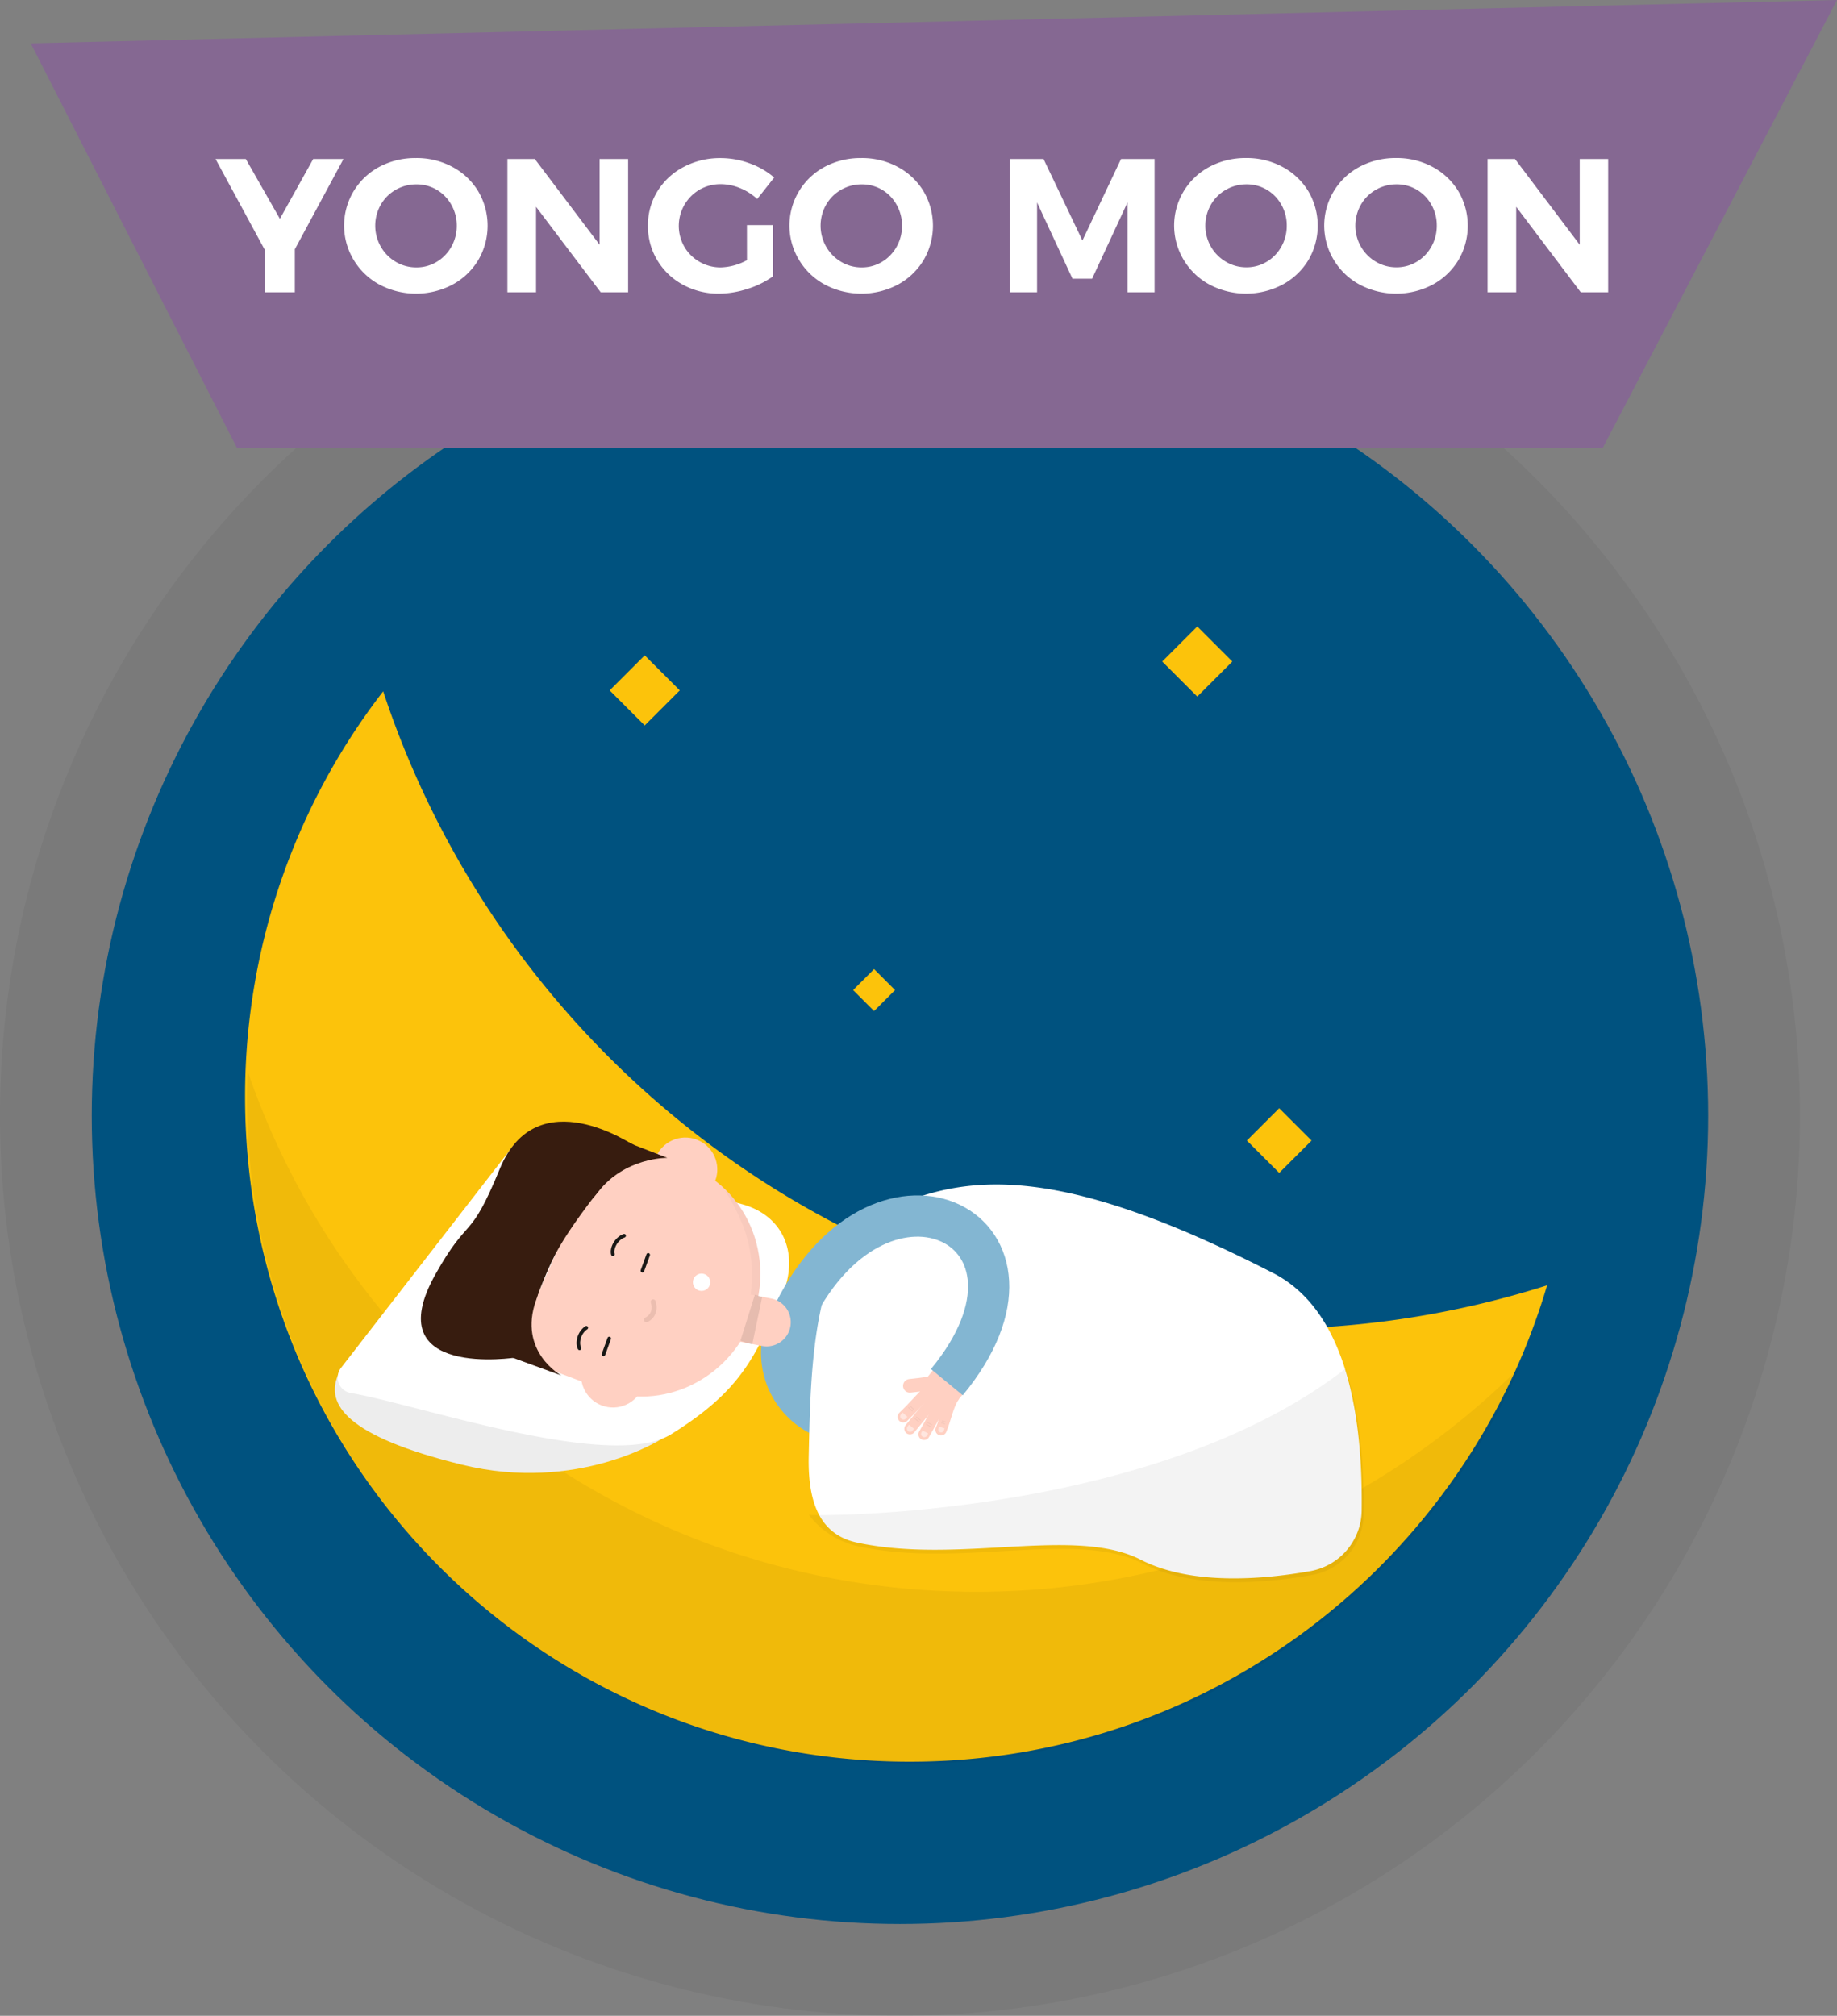 <svg xmlns="http://www.w3.org/2000/svg" viewBox="0 0 890.99 977.49">
  <rect x="0" y="0" width="890.99" height="977.49" fill="#808080" stroke="none"/>
  <title>
    Asset 4
  </title>
  <circle cx="436.5" cy="540.99" r="436.5" fill="#020202" opacity=".05"/>
  <circle cx="436.5" cy="540.99" r="392" fill="#00527f"/>
  <path d="M613.72 644.44c-199.44 0-368.6-129.62-427.86-309.21a320.91 320.91 0 0 0-67 196.71c0 178 144.32 322.34 322.34 322.34 146.28 0 269.78-97.45 309.18-231a450.2 450.2 0 0 1-136.66 21.16z" fill="#fcc30b"/>
  <path d="M473.57 771.89c-163.95 0-303.21-105.63-353.48-252.54q-.28 6.74-.28 13.55c0 178 144.32 322.34 322.34 322.34 131.71 0 244.93-79 294.94-192.2a372.26 372.26 0 0 1-263.52 108.85z" fill="#0c0c0c" opacity=".05"/>
  <path fill="#fcc30b" d="M620.448 537.397l15.684 15.684-15.684 15.684-15.684-15.684zM423.946 469.932l10.168 10.168-10.168 10.168-10.168-10.168zM580.708 303.781l16.999 16.999-16.999 16.999-16.999-16.999zM312.704 317.786l16.999 16.999-16.999 16.999-16.999-16.999z"/>
  <path d="M321 697.7s-40.72 26.39-97 12.55-65.9-29.41-60.14-43.25 52.8-1.9 55.57-.06S321 697.7 321 697.7z" fill="#ededed"/>
  <path d="M165.39 663.33a7.61 7.61 0 0 0 4.74 12.17c32.8 5.56 126.29 38.07 155.38 20 34.13-21.22 40.82-37.77 53.5-66.42 8.87-20 1.76-39.54-19.4-45.23l-109.74-29.49z" fill="#fff"/>
  <path fill="none" stroke="#37312d" stroke-linecap="round" stroke-linejoin="round" stroke-width="26.206" d="M514.66 715.26l64.84 17.7M538.02 658.88l67 5.39"/>
  <path d="M529.159 642.176l-23.137 84.748-104.554-28.544a43.93 43.93 0 0 1-30.809-53.949 43.93 43.93 0 0 1 53.949-30.809l104.554 28.544z" fill="#83b6d2"/>
  <path d="M550.43 658.74l-23.84 64.56a9.48 9.48 0 0 1-11.21 5.91L502.57 726l23.12-84.69 18.34 5a9.48 9.48 0 0 1 6.4 12.43z" fill="#37312d"/>
  <path d="M415.54 748c-19.37-4.18-23.7-22-23.29-41.8.92-44.51 2.14-103.14 35.65-118.67 37.83-17.53 81.18-25.79 189.1 29.55 32.38 16.19 44.16 60.1 43.44 115.5a30.22 30.22 0 0 1-25 29.3c-23 4.08-57.63 7-82.11-5.51-32.22-16.49-88.23 2.36-137.79-8.37z" fill="#fff"/>
  <path d="M392.31 734.58a41.4 41.4 0 0 0 24.15 15.3c49.56 10.7 105.58-8.16 137.82 8.34 24.48 12.53 59.16 9.59 82.11 5.51a30.22 30.22 0 0 0 25-29.3c.35-26.92-2.26-51.12-8.75-70.75C558 737 392.85 735.16 392.31 734.58z" fill="#0c0c0c" opacity=".05"/>
  <path fill="none" stroke="#ffd0c2" stroke-linecap="round" stroke-linejoin="round" stroke-width="6.604" d="M450.52 670.87l-4.48.62-4.74.54"/>
  <path d="M438.11 687.05c5-4.81 6.43-6.78 11.23-11.58" fill="none" stroke="#ffd0c2" stroke-linecap="round" stroke-miterlimit="10" stroke-width="5.472"/>
  <path d="M437.14 688a1.57 1.57 0 0 0 2.21-.1l.76-.83-2.3-2.07-.76.83a1.57 1.57 0 0 0 .09 2.17z" fill="#fffdfd" opacity=".5"/>
  <path fill="none" stroke="#000" stroke-linecap="round" stroke-linejoin="round" stroke-width=".385" opacity=".05" d="M443.19 683.46l-1.73-1.62M442.44 684.2l-1.73-1.62"/>
  <path d="M441.35 692.84c3.9-4.83 6.93-8.45 12.29-14.79" fill="none" stroke="#ffd0c2" stroke-linecap="round" stroke-miterlimit="10" stroke-width="5.472"/>
  <path d="M440.46 694a1.57 1.57 0 0 0 2.2-.27l.69-.89-2.47-1.93-.69.89a1.57 1.57 0 0 0 .27 2.2z" fill="#fffdfd" opacity=".5"/>
  <path fill="none" stroke="#000" stroke-linecap="round" stroke-linejoin="round" stroke-width=".385" opacity=".05" d="M446.36 688.61l-1.86-1.47M445.68 689.41l-1.87-1.46"/>
  <path d="M448.19 695.55c2.43-4.08 6-11.33 9.12-15.64" fill="none" stroke="#ffd0c2" stroke-linecap="round" stroke-miterlimit="10" stroke-width="5.472"/>
  <path d="M447.57 696.75a1.55 1.55 0 0 0 2.09-.66l.51-1-2.75-1.43-.51 1a1.55 1.55 0 0 0 .66 2.09z" fill="#fffdfd" opacity=".5"/>
  <path fill="none" stroke="#000" stroke-linecap="round" stroke-linejoin="round" stroke-width=".385" opacity=".05" d="M451.96 690.94l-2.08-1.13M451.42 691.84l-2.08-1.13"/>
  <path d="M456.42 693.35c2-4.56 3.43-12.07 6.06-15.84" fill="none" stroke="#ffd0c2" stroke-linecap="round" stroke-miterlimit="10" stroke-width="5.472"/>
  <path d="M456.07 694.56a1.4 1.4 0 0 0 1.75-.92l.3-1-2.66-.83-.3 1a1.4 1.4 0 0 0 .91 1.75z" fill="#fffdfd" opacity=".5"/>
  <path fill="none" stroke="#000" stroke-linecap="round" stroke-linejoin="round" stroke-width=".385" opacity=".05" d="M458.28 690.46l-1.62-.5M458.61 689.53l-1.62-.5"/>
  <path d="M467.286 660.785a9.29 9.29 0 0 1 1.483 13.054l-7.884 9.905-14.537-11.571 7.891-9.913a9.29 9.29 0 0 1 13.048-1.475z" fill="#ffd0c2"/>
  <path d="M385.25 636.24c43-86 135-40 74 34" fill="none" stroke="#83b6d2" stroke-miterlimit="10" stroke-width="20"/>
  <circle cx="332.42" cy="567.12" r="15.49" transform="rotate(-69.41 332.4 567.11)" fill="#ffd0c2"/>
  <path d="M295 550.69L333.2 565c28.8 10.82 43 43.94 31.73 74s-43.78 45.59-72.58 34.77L247.79 657z" fill="#ffd0c2"/>
  <path d="M351.87 577.1c16.3 15.22 21.41 39.66 12.79 62.61a63.48 63.48 0 0 1-4 8.29c6.89-31.11 5.63-46.93-8.9-70.54" opacity=".03"/>
  <circle cx="297.33" cy="667.07" r="15.49" transform="rotate(-69.41 297.31 667.05)" fill="#ffd0c2"/>
  <path d="M302.72 599.22c-4.07 1.49-6.22 6.29-5.45 9M284.38 643.85c-3.63 2.37-4.64 7.53-3.29 10" fill="none" stroke="#191816" stroke-linecap="round" stroke-linejoin="round" stroke-width="1.747"/>
  <path d="M242.41 566.82c18-43.91 65.24-11.24 65.24-11.24l.23.67s-24.7 28-36.64 48.52c-9.76 16.77-20.72 53.49-20.72 53.49s-68 10.74-39.31-40.33c16.48-29.38 16.3-14.87 31.2-51.11z" fill="#371c0f"/>
  <path d="M323.65 561.45s-20.53-.32-33.62 16.63c-13.59 17.59 7.23-27.85 7.23-27.85l10.7 5.13zM272.28 667s-21.14-11.47-12.28-36.49c9.45-26.79-18.55 14-18.55 14l-7.21 8 15 6.09z" fill="#371c0f"/>
  <path d="M316.8 631.31s2.25 5.81-3.27 8.7" fill="none" stroke="#371c0f" stroke-linecap="round" stroke-linejoin="round" stroke-opacity=".1" stroke-width="2.404"/>
  <path fill="none" stroke="#191816" stroke-linecap="round" stroke-linejoin="round" stroke-width="1.747" d="M292.7 656.77l2.79-7.7M311.59 616.19l2.79-7.69"/>
  <path d="M383.323 643.416a11.71 11.71 0 0 1-13.728 9.263l-11.495-2.232 4.465-22.99 11.495 2.232a11.71 11.71 0 0 1 9.263 13.728z" fill="#ffd0c2"/>
  <path opacity=".1" d="M359.12 650.17l7.02-22.34 3.51 1.14-4.81 23.05-5.72-1.85"/>
  <circle cx="340.27" cy="621.79" r="4.2" fill="#fff"/>
  <path fill="#856892" d="M14.9 21l100.04 196.24h662.41L890.99 0 14.9 21"/>
  <path d="M166.6 77.1L143 120.87v20.87h-14.54v-20.5L104.54 77.1h14.68l16.53 29 16.16-29zM219.46 80.94a32.54 32.54 0 0 1 12.47 11.77 32.93 32.93 0 0 1 0 33.48 32.68 32.68 0 0 1-12.51 11.87 38 38 0 0 1-35.28 0 32.67 32.67 0 0 1-12.51-11.87A32.26 32.26 0 0 1 184 80.89a37 37 0 0 1 17.73-4.25 36.41 36.41 0 0 1 17.73 4.3zM192 92a19.39 19.39 0 0 0-7.3 7.25 20.54 20.54 0 0 0 0 20.36A20.09 20.09 0 0 0 192 127a19.28 19.28 0 0 0 9.93 2.68 18.8 18.8 0 0 0 9.87-2.68 19.62 19.62 0 0 0 7.11-7.34 20.41 20.41 0 0 0 2.63-10.2 20.16 20.16 0 0 0-2.63-10.16 19.38 19.38 0 0 0-7.11-7.3 19.06 19.06 0 0 0-9.8-2.61A19.8 19.8 0 0 0 192 92zM246.11 77.1h13.3l31.4 41.56V77.1h13.85v64.64h-13.3L260 100.28v41.46h-13.89zM362.28 109.15h12.65V134a43 43 0 0 1-12.37 6.09 45.31 45.31 0 0 1-13.85 2.31 35.71 35.71 0 0 1-17.5-4.34 32.42 32.42 0 0 1-12.42-11.87 31.9 31.9 0 0 1-4.52-16.76 31.17 31.17 0 0 1 4.62-16.71 32.53 32.53 0 0 1 12.7-11.77 37.66 37.66 0 0 1 18-4.29 40.51 40.51 0 0 1 14 2.54 37.74 37.74 0 0 1 11.91 6.88l-8.24 10.42a27.67 27.67 0 0 0-8.26-5.27 24.57 24.57 0 0 0-9.42-1.94A20.31 20.31 0 0 0 339.24 92a20.35 20.35 0 0 0-7.29 27.7 20 20 0 0 0 7.39 7.3 20.29 20.29 0 0 0 10.3 2.68 28 28 0 0 0 12.65-3.51zM435.46 80.94a32.54 32.54 0 0 1 12.47 11.77 32.93 32.93 0 0 1 0 33.48 32.68 32.68 0 0 1-12.51 11.87 38 38 0 0 1-35.28 0 32.67 32.67 0 0 1-12.51-11.87A32.26 32.26 0 0 1 400 80.89a37 37 0 0 1 17.73-4.25 36.41 36.41 0 0 1 17.73 4.3zM408 92a19.39 19.39 0 0 0-7.3 7.25 20.54 20.54 0 0 0 0 20.36A20.09 20.09 0 0 0 408 127a19.28 19.28 0 0 0 9.93 2.68 18.8 18.8 0 0 0 9.83-2.68 19.62 19.62 0 0 0 7.11-7.34 20.41 20.41 0 0 0 2.63-10.2 20.16 20.16 0 0 0-2.63-10.16 19.38 19.38 0 0 0-7.08-7.3 19.06 19.06 0 0 0-9.79-2.61A19.8 19.8 0 0 0 408 92zM489.8 77.1h16.35L525 116.63l18.73-39.53H560v64.64h-13.13V98.16l-17.18 37h-9.51l-17.18-37v43.59h-13.2zM622.09 80.94a32.54 32.54 0 0 1 12.47 11.77 32.93 32.93 0 0 1 0 33.48A32.68 32.68 0 0 1 622 138.05a38 38 0 0 1-35.28 0 32.67 32.67 0 0 1-12.51-11.87 32.26 32.26 0 0 1 12.42-45.3 37 37 0 0 1 17.73-4.25 36.41 36.41 0 0 1 17.73 4.31zM594.62 92a19.39 19.39 0 0 0-7.3 7.25 20.54 20.54 0 0 0 0 20.36 20.09 20.09 0 0 0 7.29 7.34 19.28 19.28 0 0 0 9.93 2.68 18.8 18.8 0 0 0 9.83-2.68 19.62 19.62 0 0 0 7.11-7.34 20.41 20.41 0 0 0 2.63-10.2 20.16 20.16 0 0 0-2.63-10.16 19.38 19.38 0 0 0-7.06-7.25 19.06 19.06 0 0 0-9.83-2.63 19.8 19.8 0 0 0-9.97 2.63zM694.86 80.94a32.54 32.54 0 0 1 12.47 11.77 32.93 32.93 0 0 1 0 33.48 32.68 32.68 0 0 1-12.51 11.87 38 38 0 0 1-35.28 0A32.67 32.67 0 0 1 647 126.18a32.26 32.26 0 0 1 12.42-45.3 37 37 0 0 1 17.73-4.25 36.41 36.41 0 0 1 17.71 4.31zM667.38 92a19.39 19.39 0 0 0-7.3 7.25 20.54 20.54 0 0 0 0 20.36 20.09 20.09 0 0 0 7.29 7.34 19.28 19.28 0 0 0 9.93 2.68 18.8 18.8 0 0 0 9.83-2.68 19.62 19.62 0 0 0 7.11-7.34 20.41 20.41 0 0 0 2.63-10.2 20.16 20.16 0 0 0-2.63-10.16 19.38 19.38 0 0 0-7.05-7.25 19.06 19.06 0 0 0-9.83-2.63 19.8 19.8 0 0 0-9.98 2.63zM721.5 77.1h13.3l31.4 41.56V77.1H780v64.64h-13.3l-31.31-41.46v41.46H721.5z" fill="#fff"/>
</svg>
